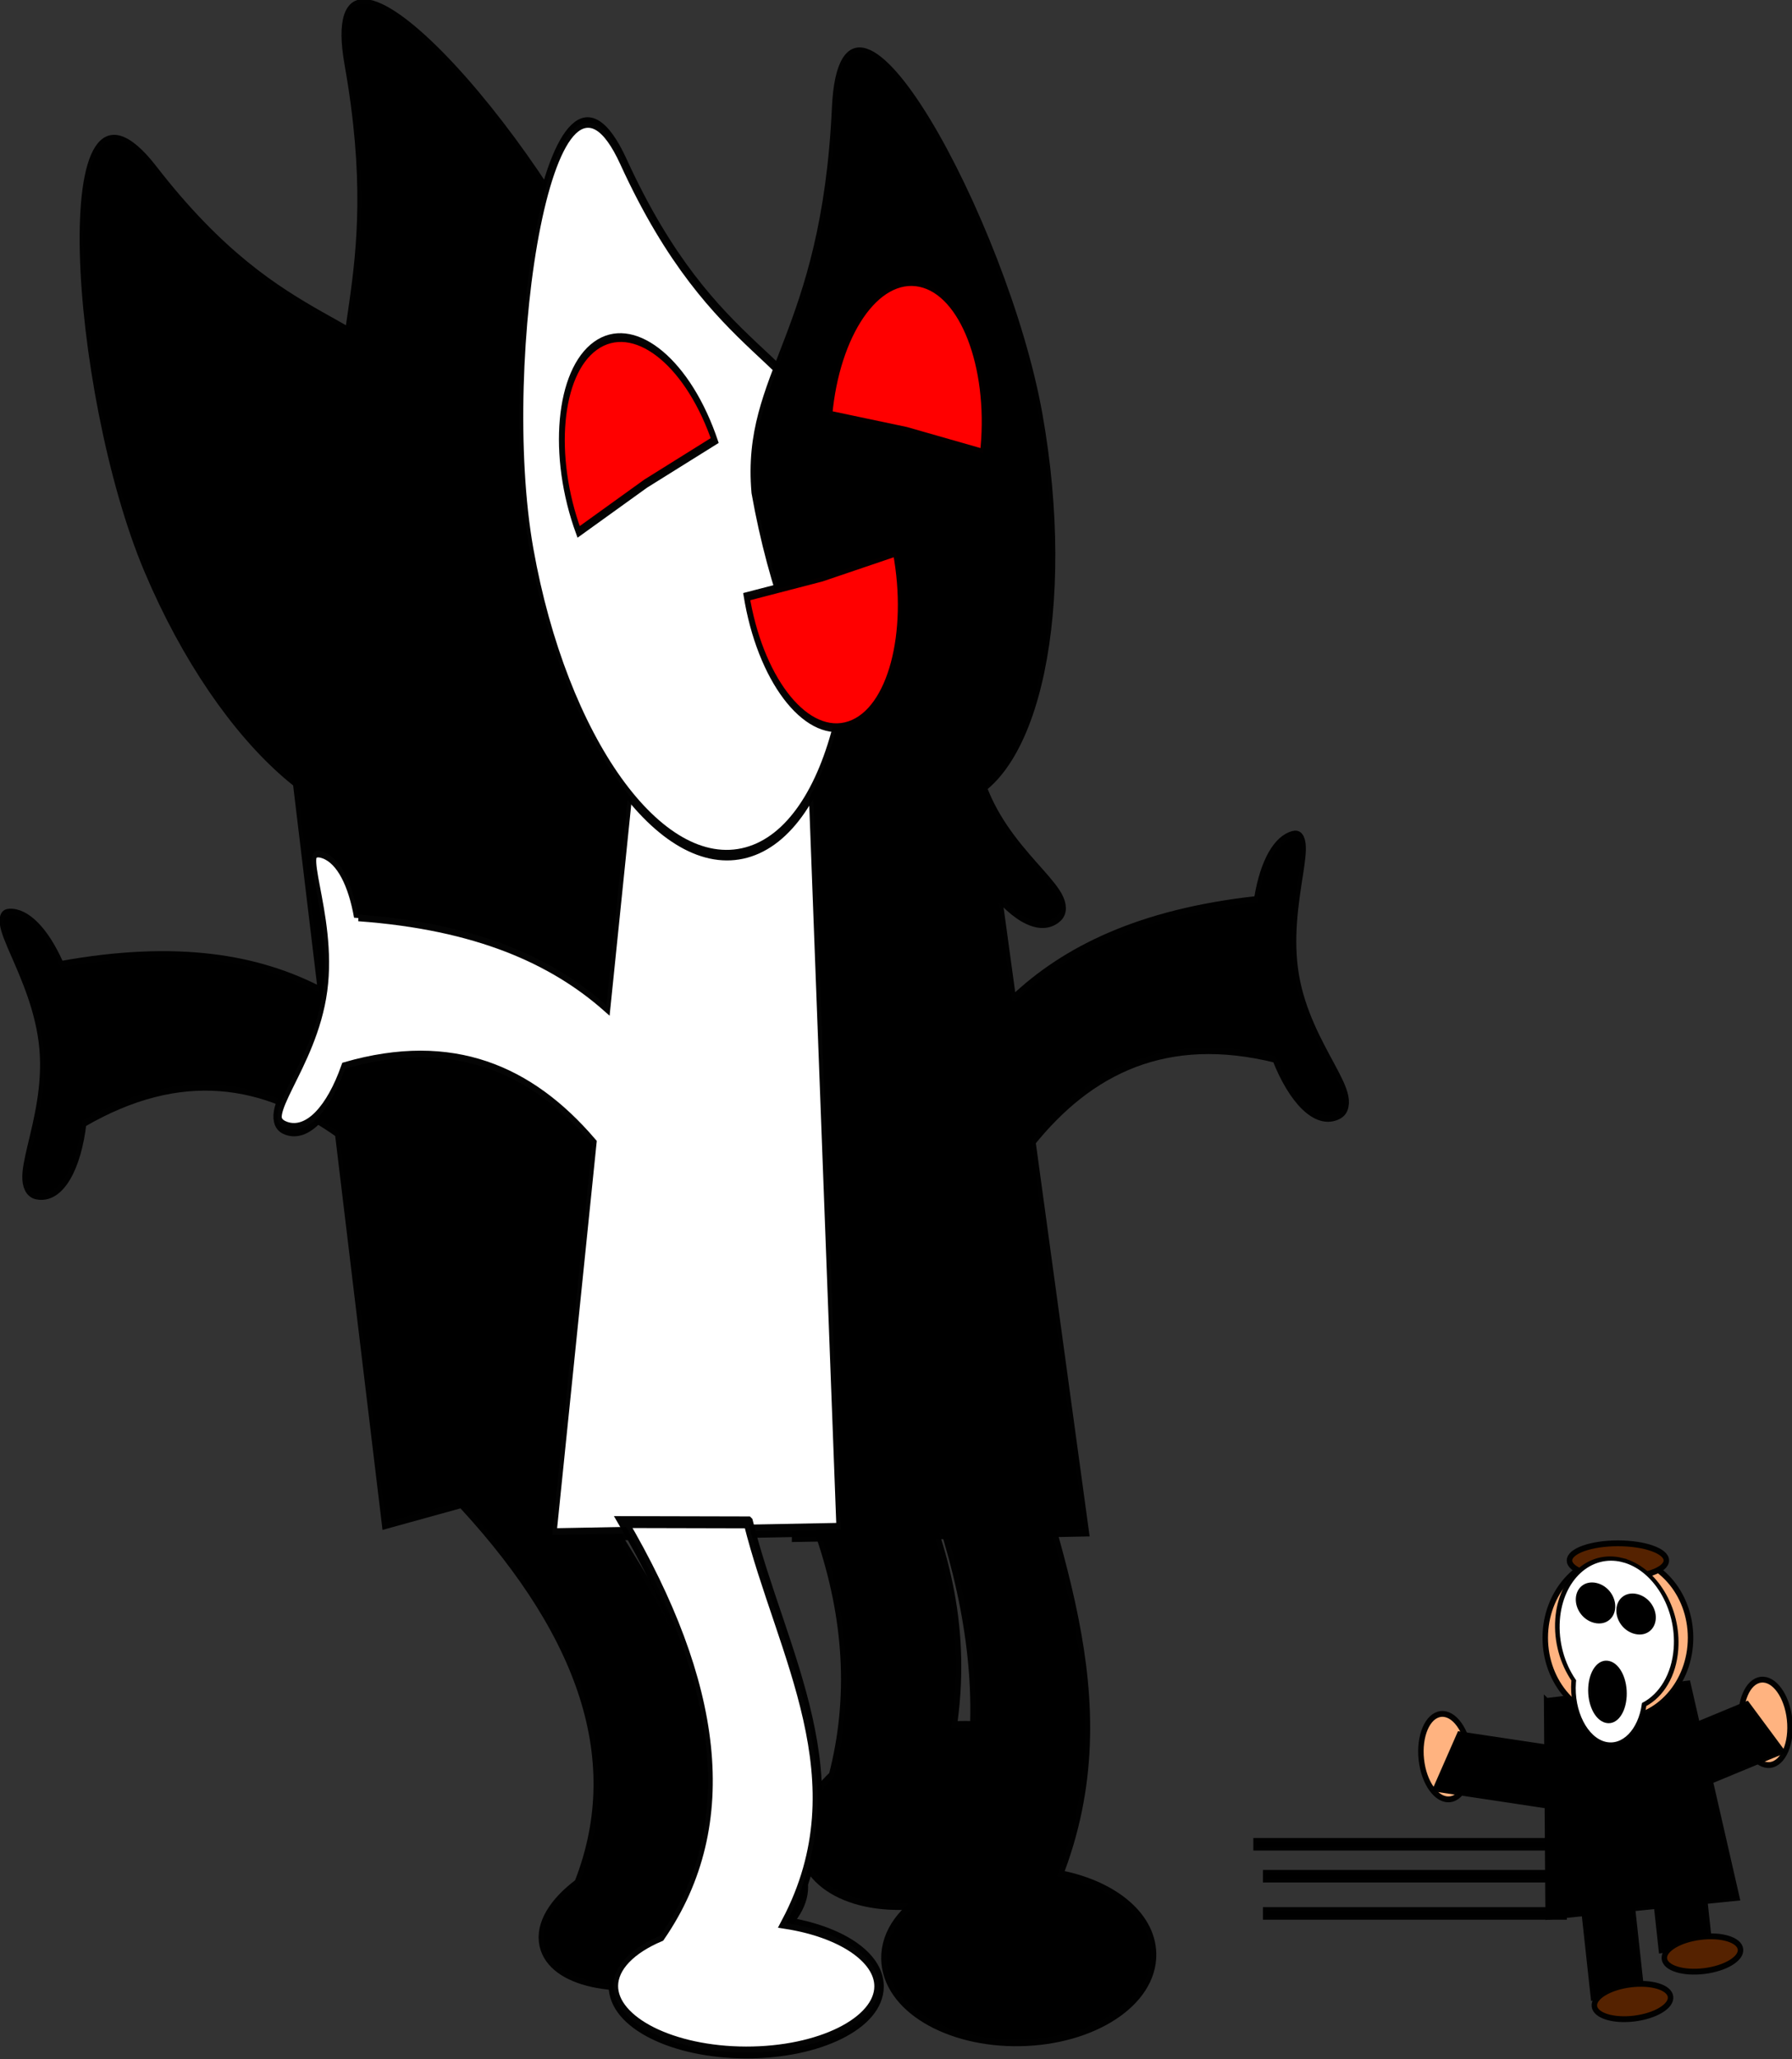 <?xml version="1.0" encoding="UTF-8" standalone="no"?>
<!-- Created with Inkscape (http://www.inkscape.org/) -->
<svg
    xmlns:inkscape="http://www.inkscape.org/namespaces/inkscape"
    xmlns:rdf="http://www.w3.org/1999/02/22-rdf-syntax-ns#"
    xmlns="http://www.w3.org/2000/svg"
    xmlns:cc="http://creativecommons.org/ns#"
    xmlns:dc="http://purl.org/dc/elements/1.1/"
    xmlns:sodipodi="http://sodipodi.sourceforge.net/DTD/sodipodi-0.dtd"
    xmlns:svg="http://www.w3.org/2000/svg"
    xmlns:ns1="http://sozi.baierouge.fr"
    xmlns:xlink="http://www.w3.org/1999/xlink"
    id="svg2"
    sodipodi:docname="New document 1"
    viewBox="0 0 483.98 555.87"
    version="1.1"
    inkscape:version="0.47 r22583"
  >
  <rect x="0" y="0" width="483.98" height="555.87" fill="#333333" stroke="none"/>
  <sodipodi:namedview
      id="base"
      bordercolor="#666666"
      inkscape:pageshadow="2"
      inkscape:guide-bbox="true"
      pagecolor="#ffffff"
      inkscape:window-height="688"
      inkscape:window-maximized="1"
      inkscape:zoom="0.35"
      inkscape:window-x="0"
      showgrid="false"
      borderopacity="1.0"
      inkscape:current-layer="layer1"
      inkscape:cx="375.62844"
      inkscape:cy="328.14613"
      showguides="true"
      inkscape:window-y="27"
      inkscape:window-width="1022"
      inkscape:pageopacity="0.0"
      inkscape:document-units="px"
  />
  <g
      id="layer1"
      inkscape:label="Layer 1"
      inkscape:groupmode="layer"
      transform="translate(26.343 -357.55)"
    >
    <g
        id="g3641"
        transform="matrix(.867 0 0 .924 -3.5 69.405)"
      >
      <g
          id="g3216"
          transform="matrix(.998 .059 -.059 .998 36.34 -9.709)"
        >
        <g
            id="g3136-0"
            style="fill:#000000"
            transform="matrix(.807 -.261 .308 .951 287.91 -108.16)"
          >
          <g
              id="g3130-4"
              style="fill:#000000"
              transform="matrix(-1 0 0 1 -852.26 -31.429)"
            >
            <g
                id="g3096-4"
                style="fill:#000000"
                transform="matrix(.789 0 0 1 -97.869 -102.86)"
              >
              <path
                  id="rect3027-4"
                  style="stroke-opacity:.984;color:#000000;stroke:#000000;stroke-width:3.882;fill:#000000"
                  d="m-414.28 646.66-80 20-16.312 85.562c-24.729-14.267-59.798-24.721-114.72-27.875l-0.156 0.406c-2.47-9.85-7.997-17.085-15.656-18.938-13.804-3.339 4.223 18.042-1.156 40.281-5.379 22.239-32.116 36.942-18.312 40.281 9.837 2.379 20.546-4.738 27.844-17.062 50.527-8.513 86.489 2.12 114.47 23.281l-21.72 114.07h134.28l-8.562-260z"
              />
              <path
                  id="rect3027-1-4"
                  style="stroke-opacity:.984;color:#000000;stroke:#000000;stroke-width:3.882;fill:#000000"
                  d="m-417.97 645.22 80 20 16.312 85.562c24.729-14.267 59.798-24.721 114.72-27.875l0.156 0.406c2.47-9.85 7.997-17.085 15.656-18.938 13.804-3.339-4.223 18.042 1.156 40.281 5.379 22.239 32.116 36.942 18.312 40.281-9.837 2.379-20.546-4.738-27.844-17.062-50.527-8.513-86.489 2.12-114.47 23.281l21.719 114.06h-134.28l8.562-260z"
              />
            </g
            >
            <path
                id="rect3100-7"
                style="stroke-opacity:.984;color:#000000;stroke:#000000;stroke-width:3.882;fill:#000000"
                d="m-497.16 758.06c-12.21 48.112-41.808 94.306-14.469 146.81-19.756 3.08-34.094 12.295-34.094 23.188 0 13.413 21.737 24.312 48.562 24.312s48.594-10.9 48.594-24.312c0-7.409-6.663-14.014-17.125-18.469-28.281-41.491-20.312-92.902 14.25-151.53h-45.719z"
            />
          </g
          >
          <g
              id="g3087-6"
              style="fill:#000000"
              transform="matrix(.965 -.264 .264 .965 -669.17 -76.919)"
            >
            <g
                id="g3019-3"
                style="fill:#000000"
                transform="matrix(.881 .06 -.068 .998 38.036 -4.607)"
              >
              <g
                  id="g2854-1"
                  style="fill:#000000"
                >
                <path
                    id="path2816-7"
                    sodipodi:nodetypes="csssc"
                    style="stroke-opacity:.984;color:#000000;stroke:#000000;stroke-width:3.096;fill:#000000"
                    d="m123.25 583.82c0 57.01-29.597 103.22-66.107 103.22s-66.107-46.215-66.107-103.22c0-57.01 48.256-153.65 66.107-103.22 22.894 64.667 61.35 68.809 66.107 103.22z"
                />
                <path
                    id="path2816-5-5"
                    sodipodi:nodetypes="csssc"
                    style="stroke-opacity:.984;color:#000000;stroke:#000000;stroke-width:2.962;fill:#000000"
                    d="m86.683 585.13c0 57.044 27.069 103.29 60.46 103.29s60.46-46.244 60.46-103.29c0-57.044-44.134-153.74-60.46-103.29-20.939 64.707-56.109 68.851-60.46 103.29z"
                />
              </g
              >
              <path
                  id="path2858-9"
                  sodipodi:rx="51.42857"
                  sodipodi:ry="67.14286"
                  style="stroke-opacity:.984;color:#000000;stroke:#000000;stroke-width:3.882;fill:#000000"
                  sodipodi:type="arc"
                  d="m-582.86 596.65c0 37.082-23.025 67.143-51.429 67.143-28.403 0-51.429-30.061-51.429-67.143 0-0.846 0.012-1.692 0.037-2.538l51.392 2.538z"
                  transform="matrix(-.598 .166 -.156 -.643 -243.3 1063)"
                  sodipodi:cy="596.64789"
                  sodipodi:cx="-634.28571"
                  sodipodi:end="3.1793997"
                  sodipodi:start="0"
              />
              <path
                  id="path2858-0-6"
                  sodipodi:rx="51.42857"
                  sodipodi:ry="67.14286"
                  style="stroke-opacity:.984;color:#000000;stroke:#000000;stroke-width:3.882;fill:#000000"
                  sodipodi:type="arc"
                  d="m-582.86 596.65c0 37.082-23.025 67.143-51.429 67.143-28.403 0-51.429-30.061-51.429-67.143 0-0.846 0.012-1.692 0.037-2.538l51.392 2.538z"
                  transform="matrix(-.586 -.207 .241 -.616 -362.9 815.71)"
                  sodipodi:cy="596.64789"
                  sodipodi:cx="-634.28571"
                  sodipodi:end="3.1793997"
                  sodipodi:start="0"
              />
              <path
                  id="path2858-09-2"
                  sodipodi:rx="51.42857"
                  sodipodi:ry="67.14286"
                  style="stroke-opacity:.984;color:#000000;stroke:#000000;stroke-width:3.882;fill:#000000"
                  sodipodi:type="arc"
                  d="m-582.86 596.65c0 37.082-23.025 67.143-51.429 67.143-28.403 0-51.429-30.061-51.429-67.143 0-0.846 0.012-1.692 0.037-2.538l51.392 2.538z"
                  transform="matrix(.62 -.027 .007 .662 496.73 202.33)"
                  sodipodi:cy="596.64789"
                  sodipodi:cx="-634.28571"
                  sodipodi:end="3.1793997"
                  sodipodi:start="0"
              />
            </g
            >
          </g
          >
          <path
              id="rect3100-3-1"
              style="stroke-opacity:.984;color:#000000;stroke:#000000;stroke-width:3.474;fill:#000000"
              d="m-451.72 768.34c11.232 38.555 39.962 75.876 11.393 117.26 19.769 2.789 33.967 10.378 33.734 19.06-0.286 10.691-22.343 19.01-49.275 18.556-26.932-0.455-48.554-9.511-48.268-20.202 0.158-5.905 6.989-11.057 17.587-14.43 29.279-32.591 22.375-73.704-11.072-121.02l45.901 0.775z"
          />
        </g
        >
        <g
            id="g3136"
            transform="matrix(.846 -.065 .077 .997 538.39 -40.291)"
          >
          <g
              id="g3130"
              transform="matrix(-1 0 0 1 -852.26 -31.429)"
            >
            <g
                id="g3096"
                transform="matrix(.789 0 0 1 -97.869 -102.86)"
              >
              <path
                  id="rect3027"
                  style="stroke-opacity:.984;color:#000000;stroke:#000000;stroke-width:3.882;fill:#000000"
                  d="m-414.28 646.66-80 20-16.312 85.562c-24.729-14.267-59.798-24.721-114.72-27.875l-0.156 0.406c-2.47-9.85-7.997-17.085-15.656-18.938-13.804-3.339 4.223 18.042-1.156 40.281-5.379 22.239-32.116 36.942-18.312 40.281 9.837 2.379 20.546-4.738 27.844-17.062 50.527-8.513 86.489 2.12 114.47 23.281l-21.72 114.07h134.28l-8.562-260z"
              />
              <path
                  id="rect3027-1"
                  style="stroke-opacity:.984;color:#000000;stroke:#000000;stroke-width:3.882;fill:#ffffff"
                  d="m-417.97 645.22 80 20 16.312 85.562c24.729-14.267 59.798-24.721 114.72-27.875l0.156 0.406c2.47-9.85 7.997-17.085 15.656-18.938 13.804-3.339-4.223 18.042 1.156 40.281 5.379 22.239 32.116 36.942 18.312 40.281-9.837 2.379-20.546-4.738-27.844-17.062-50.527-8.513-86.489 2.12-114.47 23.281l21.719 114.06h-134.28l8.562-260z"
              />
            </g
            >
            <path
                id="rect3100"
                style="stroke-opacity:.984;color:#000000;stroke:#000000;stroke-width:3.882;fill:#000000"
                d="m-497.16 758.06c-12.21 48.112-41.808 94.306-14.469 146.81-19.756 3.08-34.094 12.295-34.094 23.188 0 13.413 21.737 24.312 48.562 24.312s48.594-10.9 48.594-24.312c0-7.409-6.663-14.014-17.125-18.469-28.281-41.491-20.312-92.902 14.25-151.53h-45.719z"
            />
          </g
          >
          <g
              id="g3087"
              transform="matrix(.965 -.264 .264 .965 -669.17 -76.919)"
            >
            <g
                id="g3019"
                transform="matrix(.881 .06 -.068 .998 38.036 -4.607)"
              >
              <g
                  id="g2854"
                >
                <path
                    id="path2816"
                    sodipodi:nodetypes="csssc"
                    style="stroke-opacity:.984;color:#000000;stroke:#000000;stroke-width:3.096;fill:#ffffff"
                    d="m123.25 583.82c0 57.01-29.597 103.22-66.107 103.22s-66.107-46.215-66.107-103.22c0-57.01 48.256-153.65 66.107-103.22 22.894 64.667 61.35 68.809 66.107 103.22z"
                />
                <path
                    id="path2816-5"
                    sodipodi:nodetypes="csssc"
                    style="stroke-opacity:.984;color:#000000;stroke:#000000;stroke-width:2.962;fill:#000000"
                    d="m86.683 585.13c0 57.044 27.069 103.29 60.46 103.29s60.46-46.244 60.46-103.29c0-57.044-44.134-153.74-60.46-103.29-20.939 64.707-56.109 68.851-60.46 103.29z"
                />
              </g
              >
              <path
                  id="path2858"
                  sodipodi:rx="51.42857"
                  sodipodi:ry="67.14286"
                  style="stroke-opacity:.984;color:#000000;stroke:#000000;stroke-width:3.882;fill:#ff0000"
                  sodipodi:type="arc"
                  d="m-582.86 596.65c0 37.082-23.025 67.143-51.429 67.143-28.403 0-51.429-30.061-51.429-67.143 0-0.846 0.012-1.692 0.037-2.538l51.392 2.538z"
                  transform="matrix(-.598 .166 -.156 -.643 -243.3 1063)"
                  sodipodi:cy="596.64789"
                  sodipodi:cx="-634.28571"
                  sodipodi:end="3.1793997"
                  sodipodi:start="0"
              />
              <path
                  id="path2858-0"
                  sodipodi:rx="51.42857"
                  sodipodi:ry="67.14286"
                  style="stroke-opacity:.984;color:#000000;stroke:#000000;stroke-width:3.882;fill:#ff0000"
                  sodipodi:type="arc"
                  d="m-582.86 596.65c0 37.082-23.025 67.143-51.429 67.143-28.403 0-51.429-30.061-51.429-67.143 0-0.846 0.012-1.692 0.037-2.538l51.392 2.538z"
                  transform="matrix(-.586 -.207 .241 -.616 -362.9 815.71)"
                  sodipodi:cy="596.64789"
                  sodipodi:cx="-634.28571"
                  sodipodi:end="3.1793997"
                  sodipodi:start="0"
              />
              <path
                  id="path2858-09"
                  sodipodi:rx="51.42857"
                  sodipodi:ry="67.14286"
                  style="stroke-opacity:.984;color:#000000;stroke:#000000;stroke-width:3.882;fill:#ff0000"
                  sodipodi:type="arc"
                  d="m-582.86 596.65c0 37.082-23.025 67.143-51.429 67.143-28.403 0-51.429-30.061-51.429-67.143 0-0.846 0.012-1.692 0.037-2.538l51.392 2.538z"
                  transform="matrix(.62 -.027 .007 .662 496.73 202.33)"
                  sodipodi:cy="596.64789"
                  sodipodi:cx="-634.28571"
                  sodipodi:end="3.1793997"
                  sodipodi:start="0"
              />
            </g
            >
          </g
          >
          <path
              id="rect3100-3"
              style="stroke-opacity:.984;color:#000000;stroke:#000000;stroke-width:3.474;fill:#ffffff"
              d="m-451.72 768.34c11.232 38.555 39.962 75.876 11.393 117.26 19.769 2.789 33.967 10.378 33.734 19.06-0.286 10.691-22.343 19.01-49.275 18.556-26.932-0.455-48.554-9.511-48.268-20.202 0.158-5.905 6.989-11.057 17.587-14.43 29.279-32.591 22.375-73.704-11.072-121.02l45.901 0.775z"
          />
        </g
        >
      </g
      >
      <g
          id="g3542"
          transform="matrix(.44 0 0 0.439 696.39 388.52)"
        >
        <g
            id="g3509"
            transform="matrix(.993 -.115 .115 .993 -124.94 -50.049)"
          >
          <path
              id="rect3403"
              sodipodi:nodetypes="ccccc"
              style="stroke-opacity:.984;color:#000000;stroke:#000000;stroke-width:3.696;fill:#000000"
              d="m-536.01 952.27h100.85l18.102 145.9-134.47-2.861 15.516-143.04z"
          />
          <g
              id="g3436"
            >
            <path
                id="path3434"
                sodipodi:rx="17.142857"
                sodipodi:ry="28.571428"
                style="stroke-opacity:.984;color:#000000;stroke:#000000;stroke-width:3.882;fill:#ffb380"
                sodipodi:type="arc"
                d="m-594.29 980.93c0 15.78-7.675 28.571-17.143 28.571-9.468 0-17.143-12.792-17.143-28.571 0-15.78 7.675-28.571 17.143-28.571 9.468 0 17.143 12.792 17.143 28.571z"
                sodipodi:cy="980.93359"
                sodipodi:cx="-611.42859"
            />
            <rect
                id="rect3406"
                style="stroke-opacity:.984;color:#000000;stroke:#000000;stroke-width:3.225;fill:#000000"
                transform="matrix(.967 .253 -.524 .851 0 0)"
                height="40.85"
                width="93.794"
                y="1137.4"
                x="-4.044"
            />
          </g
          >
          <g
              id="g3436-8"
              transform="matrix(-1 0 0 1 -995 3.411)"
            >
            <path
                id="path3434-5"
                sodipodi:rx="17.142857"
                sodipodi:ry="28.571428"
                style="stroke-opacity:.984;color:#000000;stroke:#000000;stroke-width:3.882;fill:#ffb380"
                sodipodi:type="arc"
                d="m-594.29 980.93c0 15.78-7.675 28.571-17.143 28.571-9.468 0-17.143-12.792-17.143-28.571 0-15.78 7.675-28.571 17.143-28.571 9.468 0 17.143 12.792 17.143 28.571z"
                sodipodi:cy="980.93359"
                sodipodi:cx="-611.42859"
            />
            <rect
                id="rect3406-9"
                style="stroke-opacity:.984;color:#000000;stroke:#000000;stroke-width:3.225;fill:#000000"
                transform="matrix(.967 .253 -.524 .851 0 0)"
                height="40.85"
                width="93.794"
                y="1137.4"
                x="-4.044"
            />
          </g
          >
          <rect
              id="rect3468"
              style="stroke-opacity:.984;color:#000000;stroke:#000000;stroke-width:3.882;fill:#000000"
              height="94.286"
              width="34.286"
              y="1058.1"
              x="-525.71"
          />
          <rect
              id="rect3470"
              style="stroke-opacity:.984;color:#000000;stroke:#000000;stroke-width:3.882;fill:#000000"
              height="80"
              width="34.286"
              y="1046.6"
              x="-474.29"
          />
          <path
              id="path3472"
              sodipodi:rx="27.142857"
              sodipodi:ry="11.428572"
              style="stroke-opacity:.984;color:#000000;stroke:#000000;stroke-width:3.882;fill:#552200"
              sodipodi:type="arc"
              d="m-471.43 1158.1c0 6.312-12.152 11.429-27.143 11.429s-27.143-5.117-27.143-11.429c0-6.312 12.152-11.429 27.143-11.429s27.143 5.117 27.143 11.429z"
              sodipodi:cy="1158.0764"
              sodipodi:cx="-498.57144"
          />
          <path
              id="path3472-3"
              sodipodi:rx="27.142857"
              sodipodi:ry="11.428572"
              style="stroke-opacity:.984;color:#000000;stroke:#000000;stroke-width:3.882;fill:#552200"
              sodipodi:type="arc"
              d="m-471.43 1158.1c0 6.312-12.152 11.429-27.143 11.429s-27.143-5.117-27.143-11.429c0-6.312 12.152-11.429 27.143-11.429s27.143 5.117 27.143 11.429z"
              transform="translate(52.857 -25.714)"
              sodipodi:cy="1158.0764"
              sodipodi:cx="-498.57144"
          />
        </g
        >
        <g
            id="g3529"
            transform="translate(117.14 85.714)"
          >
          <g
              id="g3522"
            >
            <path
                id="path3373"
                sodipodi:rx="51.42857"
                sodipodi:ry="54.285713"
                style="stroke-opacity:.984;color:#000000;stroke:#000000;stroke-width:3.882;fill:#ffb380"
                sodipodi:type="arc"
                d="m-562.86 829.51c0 29.981-23.025 54.286-51.429 54.286-28.403 0-51.429-24.305-51.429-54.286s23.025-54.286 51.429-54.286c28.403 0 51.429 24.305 51.429 54.286z"
                sodipodi:cy="829.50507"
                sodipodi:cx="-614.28571"
            />
            <path
                id="path3375"
                sodipodi:rx="20"
                sodipodi:ry="20"
                style="stroke-opacity:.984;color:#000000;stroke:#000000;stroke-width:3.882;fill:#000000"
                sodipodi:type="arc"
                d="m-600 855.22c0 11.046-8.954 20-20 20s-20-8.954-20-20 8.954-20 20-20 20 8.954 20 20z"
                sodipodi:cy="855.2193"
                sodipodi:cx="-620"
            />
            <path
                id="path3377"
                sodipodi:rx="11.428572"
                sodipodi:ry="8.5714283"
                style="stroke-opacity:.984;color:#000000;stroke:#000000;stroke-width:3.882;fill:#000000"
                sodipodi:type="arc"
                d="m-625.71 800.93c0 4.734-5.117 8.571-11.429 8.571-6.312 0-11.429-3.838-11.429-8.571 0-4.734 5.117-8.571 11.429-8.571 6.312 0 11.429 3.838 11.429 8.571z"
                sodipodi:cy="800.93359"
                sodipodi:cx="-637.14288"
            />
            <path
                id="path3377-1"
                sodipodi:rx="11.428572"
                sodipodi:ry="8.5714283"
                style="stroke-opacity:.984;color:#000000;stroke:#000000;stroke-width:3.882;fill:#000000"
                sodipodi:type="arc"
                d="m-625.71 800.93c0 4.734-5.117 8.571-11.429 8.571-6.312 0-11.429-3.838-11.429-8.571 0-4.734 5.117-8.571 11.429-8.571 6.312 0 11.429 3.838 11.429 8.571z"
                transform="translate(28.571 5.714)"
                sodipodi:cy="800.93359"
                sodipodi:cx="-637.14288"
            />
            <path
                id="path3401"
                sodipodi:rx="34.285713"
                sodipodi:ry="11.428572"
                style="stroke-opacity:.984;color:#000000;stroke:#000000;stroke-width:3.882;fill:#552200"
                sodipodi:type="arc"
                d="m-580 778.08c0 6.312-15.35 11.429-34.286 11.429-18.935 0-34.286-5.117-34.286-11.429 0-6.312 15.35-11.429 34.286-11.429 18.935 0 34.286 5.117 34.286 11.429z"
                sodipodi:cy="778.07648"
                sodipodi:cx="-614.28571"
            />
          </g
          >
          <g
              id="g3367"
              transform="matrix(.839 .185 -.042 .708 -118.24 157.17)"
            >
            <path
                id="path3316"
                style="stroke-opacity:.984;color:#000000;stroke:#000000;stroke-width:3.882;fill:#ffffff"
                d="m-536.68 1016.8c-27.611-0.436-50.489 30.546-51.099 69.202-0.333 21.06 6.01 40.048 16.32 53.046-0.017 0.501-0.047 0.994-0.055 1.499-0.436 27.611 12.64 50.206 29.207 50.468 15.638 0.247 28.796-19.49 30.588-44.929 14.013-12.236 23.537-33.79 23.927-58.504 0.611-38.655-21.277-70.345-48.888-70.781z"
            />
            <path
                id="path3321"
                sodipodi:rx="14.285714"
                sodipodi:ry="27.142857"
                style="stroke-opacity:.984;color:#000000;stroke:#000000;stroke-width:3.882;fill:#000000"
                sodipodi:type="arc"
                d="m-534.29 1128.1c0 14.991-6.396 27.143-14.286 27.143-7.89 0-14.286-12.152-14.286-27.143s6.396-27.143 14.286-27.143c7.89 0 14.286 12.152 14.286 27.143z"
                transform="translate(5.714 14.286)"
                sodipodi:cy="1128.0764"
                sodipodi:cx="-548.57141"
            />
            <path
                id="path3321-7"
                sodipodi:rx="14.285714"
                sodipodi:ry="27.142857"
                style="stroke-opacity:.984;color:#000000;stroke:#000000;stroke-width:3.882;fill:#000000"
                sodipodi:type="arc"
                d="m-534.29 1128.1c0 14.991-6.396 27.143-14.286 27.143-7.89 0-14.286-12.152-14.286-27.143s6.396-27.143 14.286-27.143c7.89 0 14.286 12.152 14.286 27.143z"
                transform="matrix(1.025 0 0 .645 5.351 334.82)"
                sodipodi:cy="1128.0764"
                sodipodi:cx="-548.57141"
            />
            <path
                id="path3321-7-4"
                sodipodi:rx="14.285714"
                sodipodi:ry="27.142857"
                style="stroke-opacity:.984;color:#000000;stroke:#000000;stroke-width:3.882;fill:#000000"
                sodipodi:type="arc"
                d="m-534.29 1128.1c0 14.991-6.396 27.143-14.286 27.143-7.89 0-14.286-12.152-14.286-27.143s6.396-27.143 14.286-27.143c7.89 0 14.286 12.152 14.286 27.143z"
                transform="matrix(1.025 0 0 .645 39.637 336.25)"
                sodipodi:cy="1128.0764"
                sodipodi:cx="-548.57141"
            />
          </g
          >
        </g
        >
      </g
      >
      <g
          id="g3636"
          transform="matrix(.523 0 0 .544 717.75 391.61)"
        >
        <rect
            id="rect3568-8"
            style="stroke-opacity:.984;color:#000000;stroke:#000000;stroke-width:3.882;fill:#000000"
            height="2.857"
            width="177.14"
            y="879.5"
            x="-668.57"
        />
        <rect
            id="rect3568-8-8"
            style="stroke-opacity:.984;color:#000000;stroke:#000000;stroke-width:3.882;fill:#000000"
            height="2.857"
            width="177.14"
            y="859.51"
            x="-668.57"
        />
        <rect
            id="rect3568-8-8-3"
            style="stroke-opacity:.984;color:#000000;stroke:#000000;stroke-width:3.882;fill:#000000"
            height="2.857"
            width="177.14"
            y="842.36"
            x="-674.29"
        />
      </g
      >
    </g
    >
  </g
  >
</svg
>
